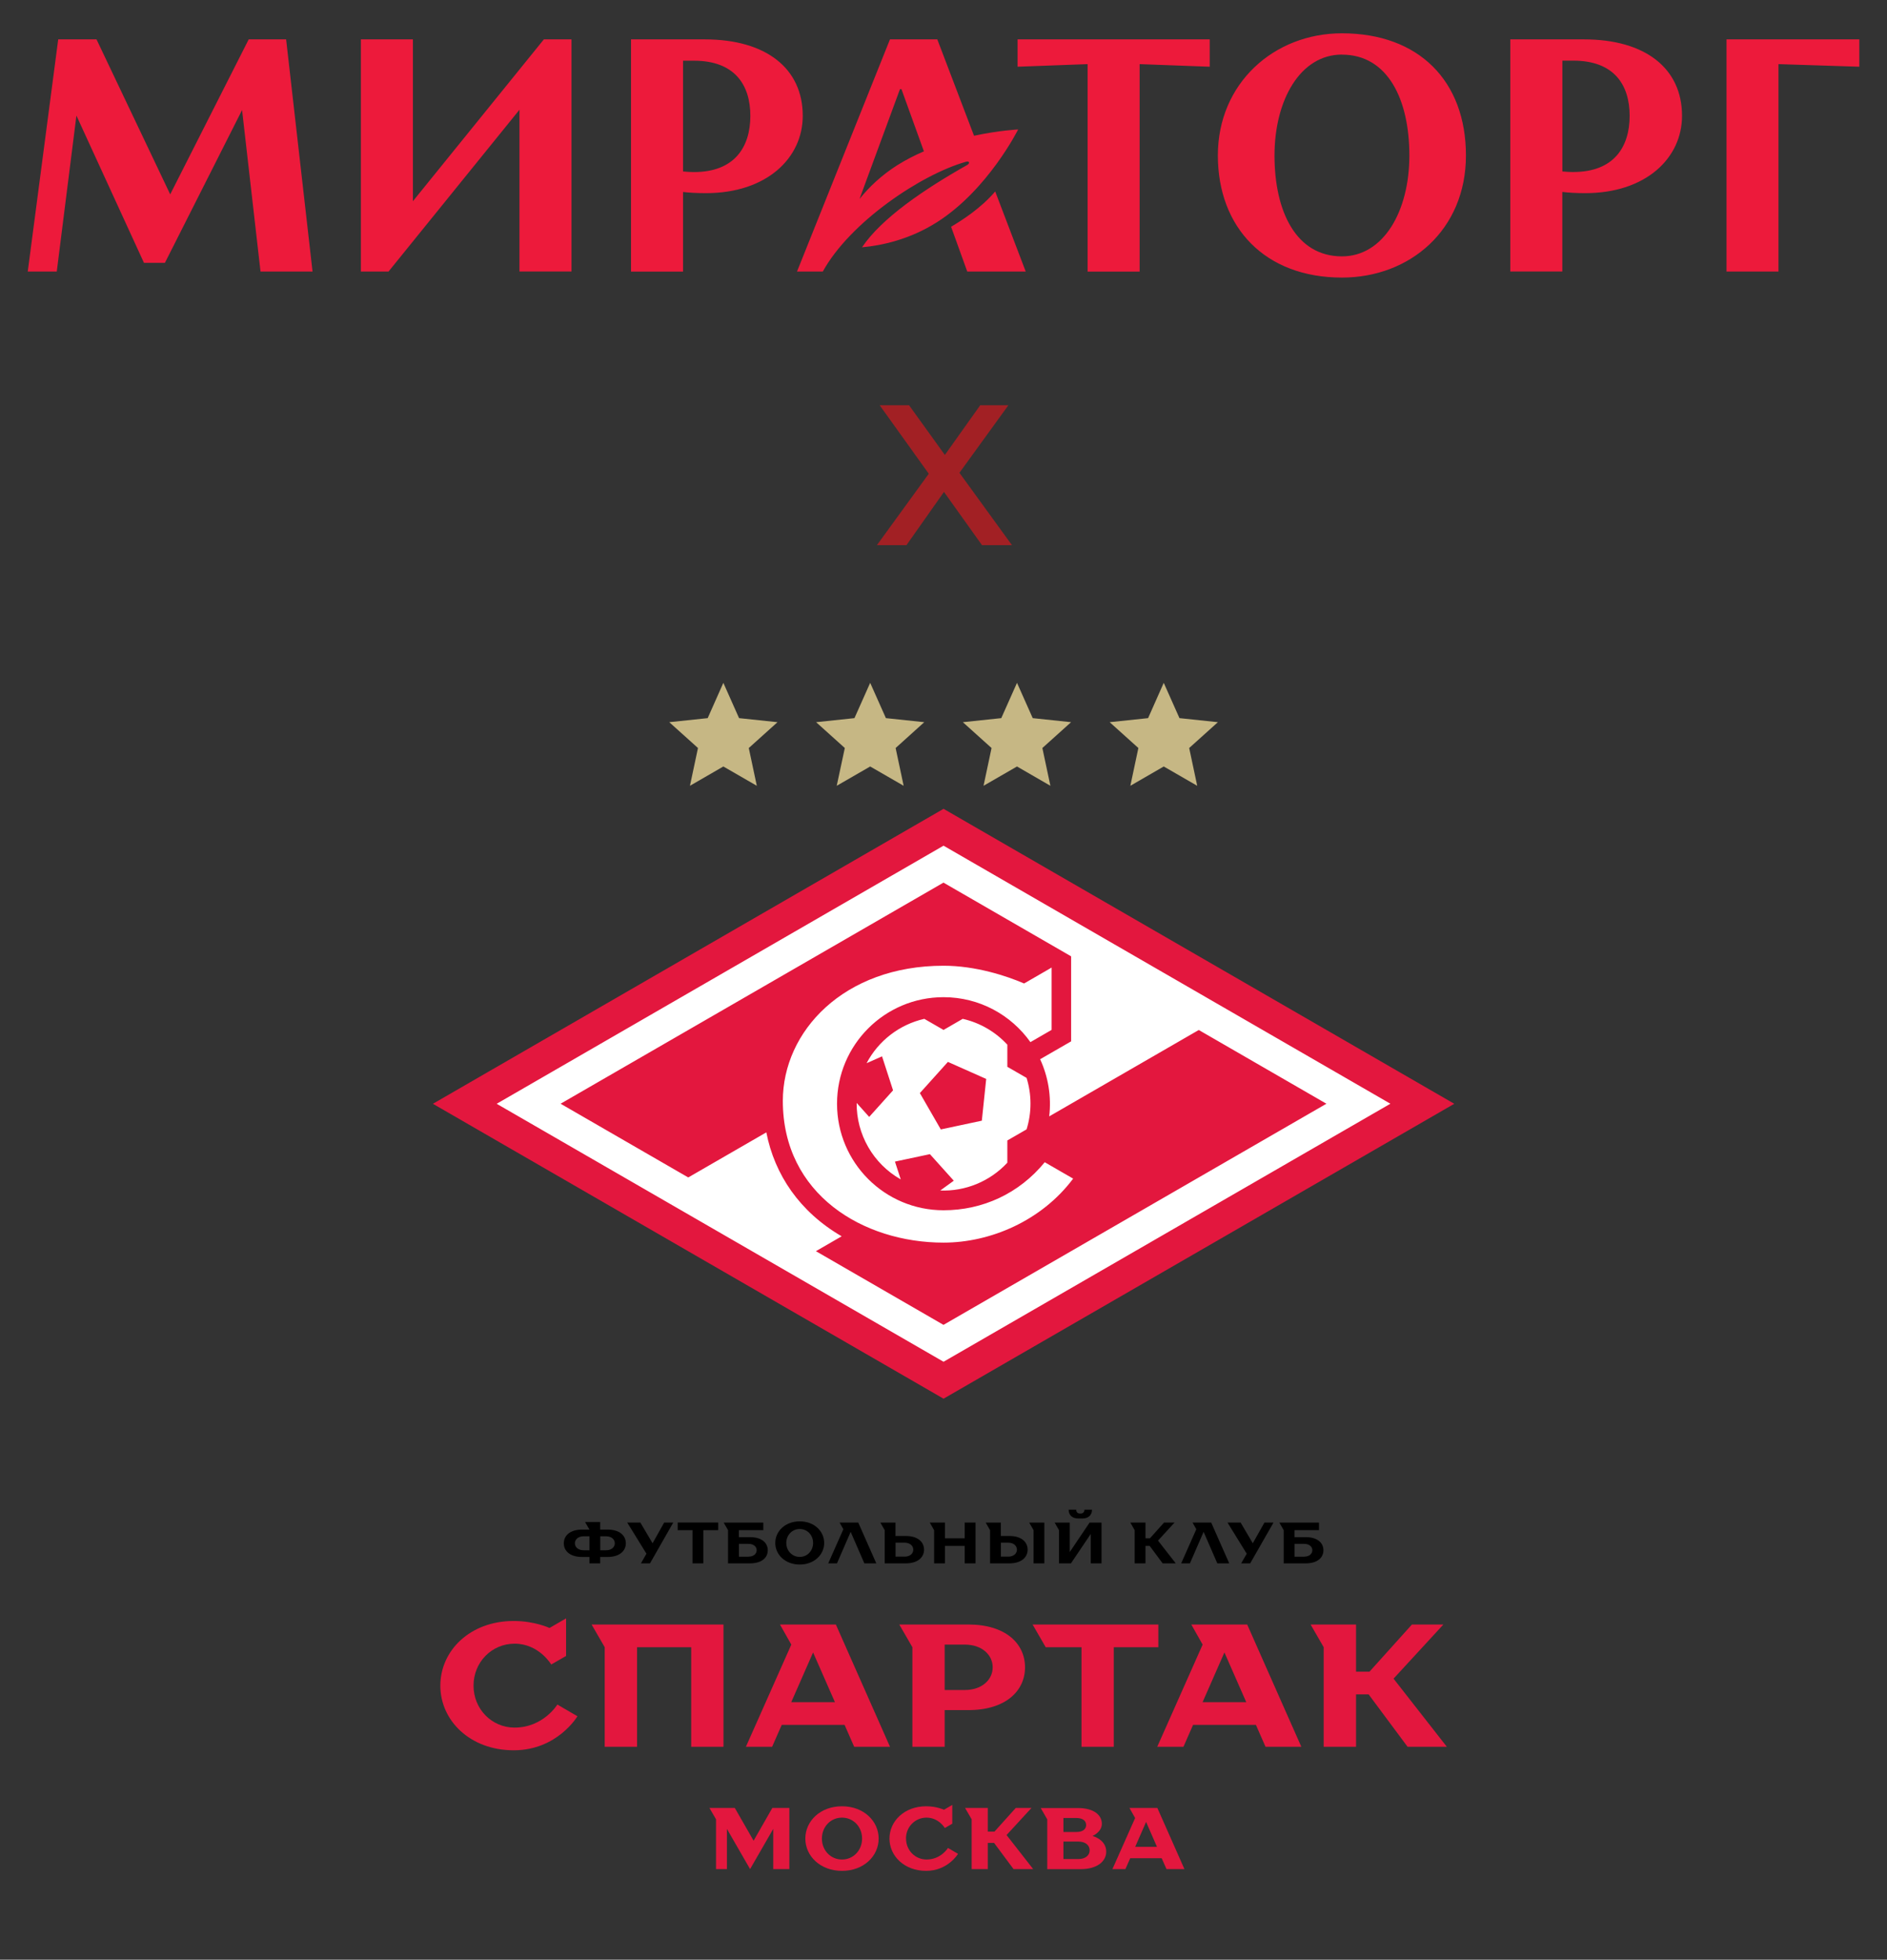 <svg width="340" height="353" viewBox="0 0 340 353" fill="none" xmlns="http://www.w3.org/2000/svg">
<rect x="0" y="0" width="340" height="353" fill="#333333" stroke="none"/>
<g clip-path="url(#clip0_495_71)">
<path d="M195.965 48.918V11.553L183.347 12.018V7.093H217.966V12.018L205.337 11.553V48.928H195.965V48.918ZM320.446 48.918V11.553L335.011 12.018V7.093H311.085V48.918H320.458H320.446ZM102.971 48.918V7.093H97.994L74.398 36.243V7.093H65.026V48.918H70.002L93.598 19.768V48.907H102.971V48.918ZM143.603 48.918L160.354 7.093H168.884L175.5 24.455C180.033 23.481 183.449 23.319 183.449 23.319C183.449 23.319 178.051 34.154 168.85 40.009C163.93 43.138 158.908 44.22 155.321 44.545C158.806 39.338 166.504 34.099 174.225 29.748C174.863 29.391 174.646 28.958 174.031 29.142C165.912 31.448 153.146 40.031 148.249 48.918H143.603ZM154.911 35.788C156.574 33.721 158.783 31.599 161.653 29.77C163.19 28.806 164.807 27.973 166.47 27.259L162.427 16.066H162.154L154.888 35.788H154.911ZM184.816 48.918L179.315 34.489C176.776 37.487 173.257 39.739 171.367 40.843L174.282 48.918H184.816ZM241.79 6C255.649 6 264.133 14.594 264.133 28.005C264.133 41.416 254.032 50 241.79 50C227.931 50 219.435 40.983 219.435 27.995C219.435 15.006 229.536 6 241.79 6ZM241.79 9.832C234.296 9.832 229.65 17.982 229.639 28.005C229.639 38.029 233.488 46.179 241.79 46.179C249.294 46.179 253.941 38.039 253.941 28.005C253.941 17.971 250.08 9.843 241.79 9.843M44.812 7.093L30.668 35.009L17.39 7.093H10.489L5 48.918H10.227L13.769 20.818L25.942 47.348H29.712L43.617 19.822L46.942 48.918H56.314L51.554 7.093H44.801H44.812ZM272.127 48.918V7.093H285.405C296.486 7.093 303.068 12.343 303.068 20.861C303.068 28.471 296.577 34.792 285.622 34.792C283.959 34.792 282.593 34.706 281.499 34.576V48.907H272.127V48.918ZM283.481 30.982C290.815 30.982 293.628 26.447 293.628 20.861C293.628 15.276 290.815 10.925 283.481 10.925H281.511V30.885C282.16 30.939 282.82 30.993 283.481 30.993M113.698 48.928V7.093H126.976C138.057 7.093 144.639 12.343 144.639 20.861C144.639 28.471 138.148 34.792 127.193 34.792C125.53 34.792 124.152 34.706 123.07 34.587V48.928H113.698ZM125.04 30.993C132.374 30.993 135.198 26.458 135.198 20.872C135.198 15.287 132.374 10.936 125.04 10.936H123.07V30.885C123.708 30.95 124.368 30.993 125.04 30.993Z" fill="#ED1A3B"/>
</g>
<path d="M158 98.2L168.62 83.584V87.112L158.504 73H163.796L171.32 83.44L169.16 83.476L176.612 73H181.688L171.644 86.86V83.476L182.336 98.2H176.936L169.016 87.112H171.14L163.328 98.2H158Z" fill="#A22024"/>
<path d="M104.888 280.459C102.679 280.459 101.586 279.355 101.586 277.991C101.586 276.628 102.691 275.523 104.888 275.523H106.205L105.417 274.16H108.144V275.523H109.46C111.669 275.523 112.762 276.628 112.762 277.991C112.762 279.355 111.658 280.459 109.46 280.459H108.144V281.611H106.205V280.459H104.888ZM106.205 279.249V276.734H105.159C104.16 276.734 103.584 277.31 103.584 277.991C103.584 278.673 104.16 279.249 105.159 279.249H106.205ZM109.201 279.249C110.2 279.249 110.776 278.673 110.776 277.991C110.776 277.31 110.2 276.734 109.201 276.734H108.156V279.249H109.201Z" fill="black"/>
<path d="M113.012 274.254H115.374L117.583 277.991L119.675 274.254H121.309L117.113 281.611H115.48L116.479 279.872L113.012 274.254Z" fill="black"/>
<path d="M129.404 274.254V275.629H126.724V281.611H124.785V275.629H122.105V274.254H129.404Z" fill="black"/>
<path d="M135.115 281.611H131.178V275.629L130.391 274.266H137.536V275.629H133.129V276.886H135.127C137.278 276.886 138.335 277.932 138.335 279.249C138.335 280.565 137.289 281.611 135.127 281.611M134.868 280.4C135.808 280.4 136.337 279.872 136.337 279.249C136.337 278.626 135.808 278.097 134.868 278.097H133.141V280.412H134.868V280.4Z" fill="black"/>
<path d="M148.502 277.932C148.502 280.036 146.715 281.822 144.095 281.822C141.474 281.822 139.688 280.036 139.688 277.932C139.688 275.828 141.474 274.042 144.095 274.042C146.715 274.042 148.502 275.828 148.502 277.932ZM146.504 277.932C146.504 276.51 145.458 275.417 144.095 275.417C142.731 275.417 141.674 276.522 141.674 277.932C141.674 279.342 142.72 280.447 144.095 280.447C145.47 280.447 146.504 279.342 146.504 277.932Z" fill="black"/>
<path d="M150.805 281.611H149.23L151.957 275.464L151.275 274.254H154.637L157.892 281.611H155.741L153.273 275.934L150.805 281.611Z" fill="black"/>
<path d="M163.193 276.675C165.402 276.675 166.495 277.78 166.495 279.143C166.495 280.506 165.39 281.611 163.193 281.611H159.409V275.629L158.621 274.266H161.348V276.675H163.181H163.193ZM161.359 277.885V280.4H162.981C163.98 280.4 164.556 279.824 164.556 279.143C164.556 278.461 163.98 277.885 162.981 277.885H161.359Z" fill="black"/>
<path d="M175.77 281.611H173.819V278.461H170.258V281.611H168.307V275.629L167.52 274.254H170.258V277.098H173.819V274.254H175.77V281.611Z" fill="black"/>
<path d="M181.856 276.675C184.065 276.675 185.158 277.78 185.158 279.143C185.158 280.506 184.054 281.611 181.856 281.611H178.389V275.629L177.602 274.266H180.328V276.675H181.844H181.856ZM180.34 277.885V280.4H181.656C182.655 280.4 183.231 279.824 183.231 279.143C183.231 278.461 182.655 277.885 181.656 277.885H180.34ZM188.167 281.611H186.228V275.629L185.44 274.266H188.167V281.611Z" fill="black"/>
<path d="M198.473 281.611H196.534V276.31L192.962 281.611H190.811V275.629L190.023 274.265H192.75V279.566L196.323 274.265H198.473V281.611ZM194.278 273.525C193.173 273.525 192.55 272.89 192.55 271.95H193.913C193.913 272.373 194.172 272.632 194.548 272.632H194.76C195.124 272.632 195.394 272.373 195.394 271.95H196.758C196.758 272.89 196.123 273.525 195.03 273.525H194.29H194.278Z" fill="black"/>
<path d="M206.395 277.098H207.194L209.744 274.254H211.636L208.651 277.509L211.848 281.611H209.485L207.147 278.461H206.395V281.611H204.444V275.629L203.656 274.254H206.395V277.098Z" fill="black"/>
<path d="M214.399 281.611H212.824L215.551 275.464L214.869 274.254H218.23L221.486 281.611H219.335L216.867 275.934L214.399 281.611Z" fill="black"/>
<path d="M221.168 274.254H223.53L225.728 277.991L227.832 274.254H229.465L225.258 281.611H223.636L224.635 279.872L221.168 274.254Z" fill="black"/>
<path d="M235.236 281.611H231.299V275.629L230.512 274.266H237.657V275.629H233.25V276.886H235.248C237.399 276.886 238.456 277.932 238.456 279.249C238.456 280.565 237.41 281.611 235.248 281.611M234.989 280.4C235.93 280.4 236.458 279.872 236.458 279.249C236.458 278.626 235.93 278.097 234.989 278.097H233.262V280.412H234.989V280.4Z" fill="black"/>
<path d="M142.225 325.67V336.682H139.322V329.443L135.15 336.682L130.978 329.443V336.682H129.015V327.715L127.828 325.67H132.4L135.784 331.57L139.157 325.67H142.225Z" fill="#E3173E"/>
<path d="M158.315 331.182C158.315 334.332 155.636 337 151.71 337C147.785 337 145.105 334.32 145.105 331.182C145.105 328.044 147.785 325.365 151.71 325.365C155.636 325.365 158.315 328.044 158.315 331.182ZM155.33 331.182C155.33 329.055 153.755 327.41 151.71 327.41C149.665 327.41 148.091 329.055 148.091 331.182C148.091 333.309 149.665 334.955 151.71 334.955C153.755 334.955 155.33 333.309 155.33 331.182Z" fill="#E3173E"/>
<path d="M163.251 331.182C163.251 333.31 164.896 334.955 166.953 334.955C169.55 334.955 170.808 332.875 170.808 332.875L172.617 333.932C172.617 333.932 170.808 337 166.87 337C162.933 337 160.266 334.32 160.266 331.182C160.266 328.044 162.945 325.365 166.87 325.365C168.763 325.365 170.091 325.988 170.091 325.988L171.583 325.118V328.503L170.243 329.279C170.243 329.279 169.139 327.41 166.941 327.41C164.896 327.41 163.239 329.055 163.239 331.182" fill="#E3173E"/>
<path d="M177.977 329.925H179.187L183.018 325.67H185.851L181.361 330.548L186.156 336.682H182.619L179.117 331.97H177.977V336.682H175.074V327.715L173.887 325.67H177.977V329.925Z" fill="#E3173E"/>
<path d="M196.874 330.724C196.874 330.724 199.319 331.335 199.319 333.544C199.319 335.19 197.826 336.694 194.677 336.694H188.695V327.727L187.52 325.682H194.207C197.192 325.682 198.532 327.022 198.532 328.514C198.532 330.007 196.874 330.7 196.874 330.7V330.736V330.724ZM191.609 327.48V329.995H193.972C195.147 329.995 195.699 329.443 195.699 328.738C195.699 328.033 195.147 327.48 193.972 327.48H191.609ZM191.609 331.723V334.872H194.289C195.629 334.872 196.334 334.167 196.334 333.298C196.334 332.428 195.629 331.723 194.289 331.723H191.609Z" fill="#E3173E"/>
<path d="M200.438 336.682L204.527 327.48L203.505 325.67H208.535L213.412 336.682H210.18L209.311 334.72H203.646L202.776 336.682H200.414H200.438ZM204.527 332.675H208.464L206.502 328.185L204.539 332.675H204.527Z" fill="#E3173E"/>
<path d="M85.322 303.635C85.322 307.877 88.624 311.192 92.714 311.192C97.909 311.192 100.424 307.043 100.424 307.043L104.043 309.147C104.043 309.147 100.424 315.281 92.561 315.281C84.699 315.281 79.34 309.934 79.34 303.635C79.34 297.336 84.687 291.988 92.561 291.988C96.334 291.988 99.013 293.246 99.013 293.246L101.998 291.518V298.287L99.319 299.827C99.319 299.827 97.121 296.078 92.714 296.078C88.624 296.078 85.322 299.38 85.322 303.635Z" fill="#E3173E"/>
<path d="M130.357 314.647H124.54V296.713H114.785V314.647H108.956V296.713L106.594 292.623H130.357V314.647Z" fill="#E3173E"/>
<path d="M134.398 314.647L142.578 296.242L140.533 292.623H150.605L160.359 314.647H153.907L152.18 310.709H140.85L139.123 314.647H134.398ZM142.578 306.62H150.44L146.503 297.653L142.566 306.62H142.578Z" fill="#E3173E"/>
<path d="M174.465 292.623C181.235 292.623 184.69 296.09 184.69 300.332C184.69 304.575 181.223 308.042 174.465 308.042H170.211V314.647H164.393V296.712L162.031 292.623H174.465ZM170.211 304.422H173.831C176.98 304.422 178.861 302.53 178.861 300.332C178.861 298.134 176.969 296.242 173.831 296.242H170.211V304.422Z" fill="#E3173E"/>
<path d="M208.709 292.623V296.712H200.682V314.647H194.865V296.712H188.413L186.051 292.623H208.709Z" fill="#E3173E"/>
<path d="M208.512 314.647L216.691 296.242L214.646 292.623H224.718L234.473 314.647H228.021L226.293 310.709H214.964L213.236 314.647H208.512ZM216.691 306.62H224.554L220.617 297.653L216.68 306.62H216.691Z" fill="#E3173E"/>
<path d="M244.332 301.12H246.753L254.404 292.623H260.068L251.09 302.377L260.691 314.647H253.616L246.6 305.21H244.332V314.647H238.503V296.713L236.141 292.623H244.332V301.12Z" fill="#E3173E"/>
<path d="M166.532 130.087L159.622 129.358L156.79 123L153.957 129.358L147.047 130.087L152.218 134.741L150.761 141.545L156.79 138.067L162.819 141.545L161.373 134.741L166.532 130.087Z" fill="#C6B784"/>
<path d="M219.439 130.087L212.516 129.358L209.684 123L206.864 129.358L199.941 130.087L205.112 134.741L203.667 141.545L209.684 138.067L215.713 141.545L214.268 134.741L219.439 130.087Z" fill="#C6B784"/>
<path d="M192.985 130.087L186.075 129.358L183.243 123L180.41 129.358L173.488 130.087L178.659 134.741L177.214 141.545L183.243 138.067L189.26 141.545L187.814 134.741L192.985 130.087Z" fill="#C6B784"/>
<path d="M140.087 130.087L133.165 129.358L130.333 123L127.512 129.358L120.59 130.087L125.761 134.741L124.315 141.545L130.333 138.067L136.362 141.545L134.916 134.741L140.087 130.087Z" fill="#C6B784"/>
<path d="M170.009 145.694L78 198.826L170.009 251.947L262.031 198.826L170.009 145.694Z" fill="#E3173E"/>
<path d="M188.247 209.357L193.36 212.306C187.648 219.934 178.422 223.835 170.008 223.835C155.541 223.835 141.05 215.162 141.05 198.298C141.05 185.805 152.003 173.958 170.008 173.958C175.79 173.958 181.372 175.792 184.522 177.155L189.481 174.287V185.511L185.662 187.72C182.183 182.82 176.472 179.623 170.008 179.623C159.407 179.623 150.816 188.214 150.816 198.815C150.816 209.415 159.407 218.006 170.008 218.006C177 218.006 183.605 215.033 188.247 209.345M250.523 198.815L170.008 245.295L89.492 198.826L170.008 152.334L250.523 198.815ZM170.008 238.643L238.994 198.815L215.995 185.534L189.047 201.095C189.47 197.522 188.87 193.973 187.413 190.8L192.995 187.579V172.266L169.996 158.986L101.01 198.815L124.009 212.095L138.077 203.974C139.569 211.625 144.106 218.3 151.651 222.696L147.008 225.375L170.008 238.655V238.643ZM169.385 214.469L171.853 212.682L167.552 207.899L161.252 209.239L162.298 212.447C157.292 209.615 154.295 204.291 154.354 198.674L156.61 201.189L160.911 196.405L158.925 190.282L156.14 191.516C158.255 187.497 162.051 184.547 166.541 183.525L170.008 185.523L173.463 183.525C176.624 184.242 179.398 185.899 181.502 188.179V192.163L184.969 194.161C185.885 197.111 185.932 200.342 184.969 203.433L181.502 205.431V209.439C178.375 212.812 173.921 214.633 169.385 214.445M176.906 201.859L177.694 194.349L170.795 191.281L165.742 196.899L169.514 203.445L176.906 201.87V201.859Z" fill="white"/>
<defs>
<clipPath id="clip0_495_71">
<rect width="330" height="44" fill="white" transform="translate(5 6)"/>
</clipPath>
</defs>
</svg>

